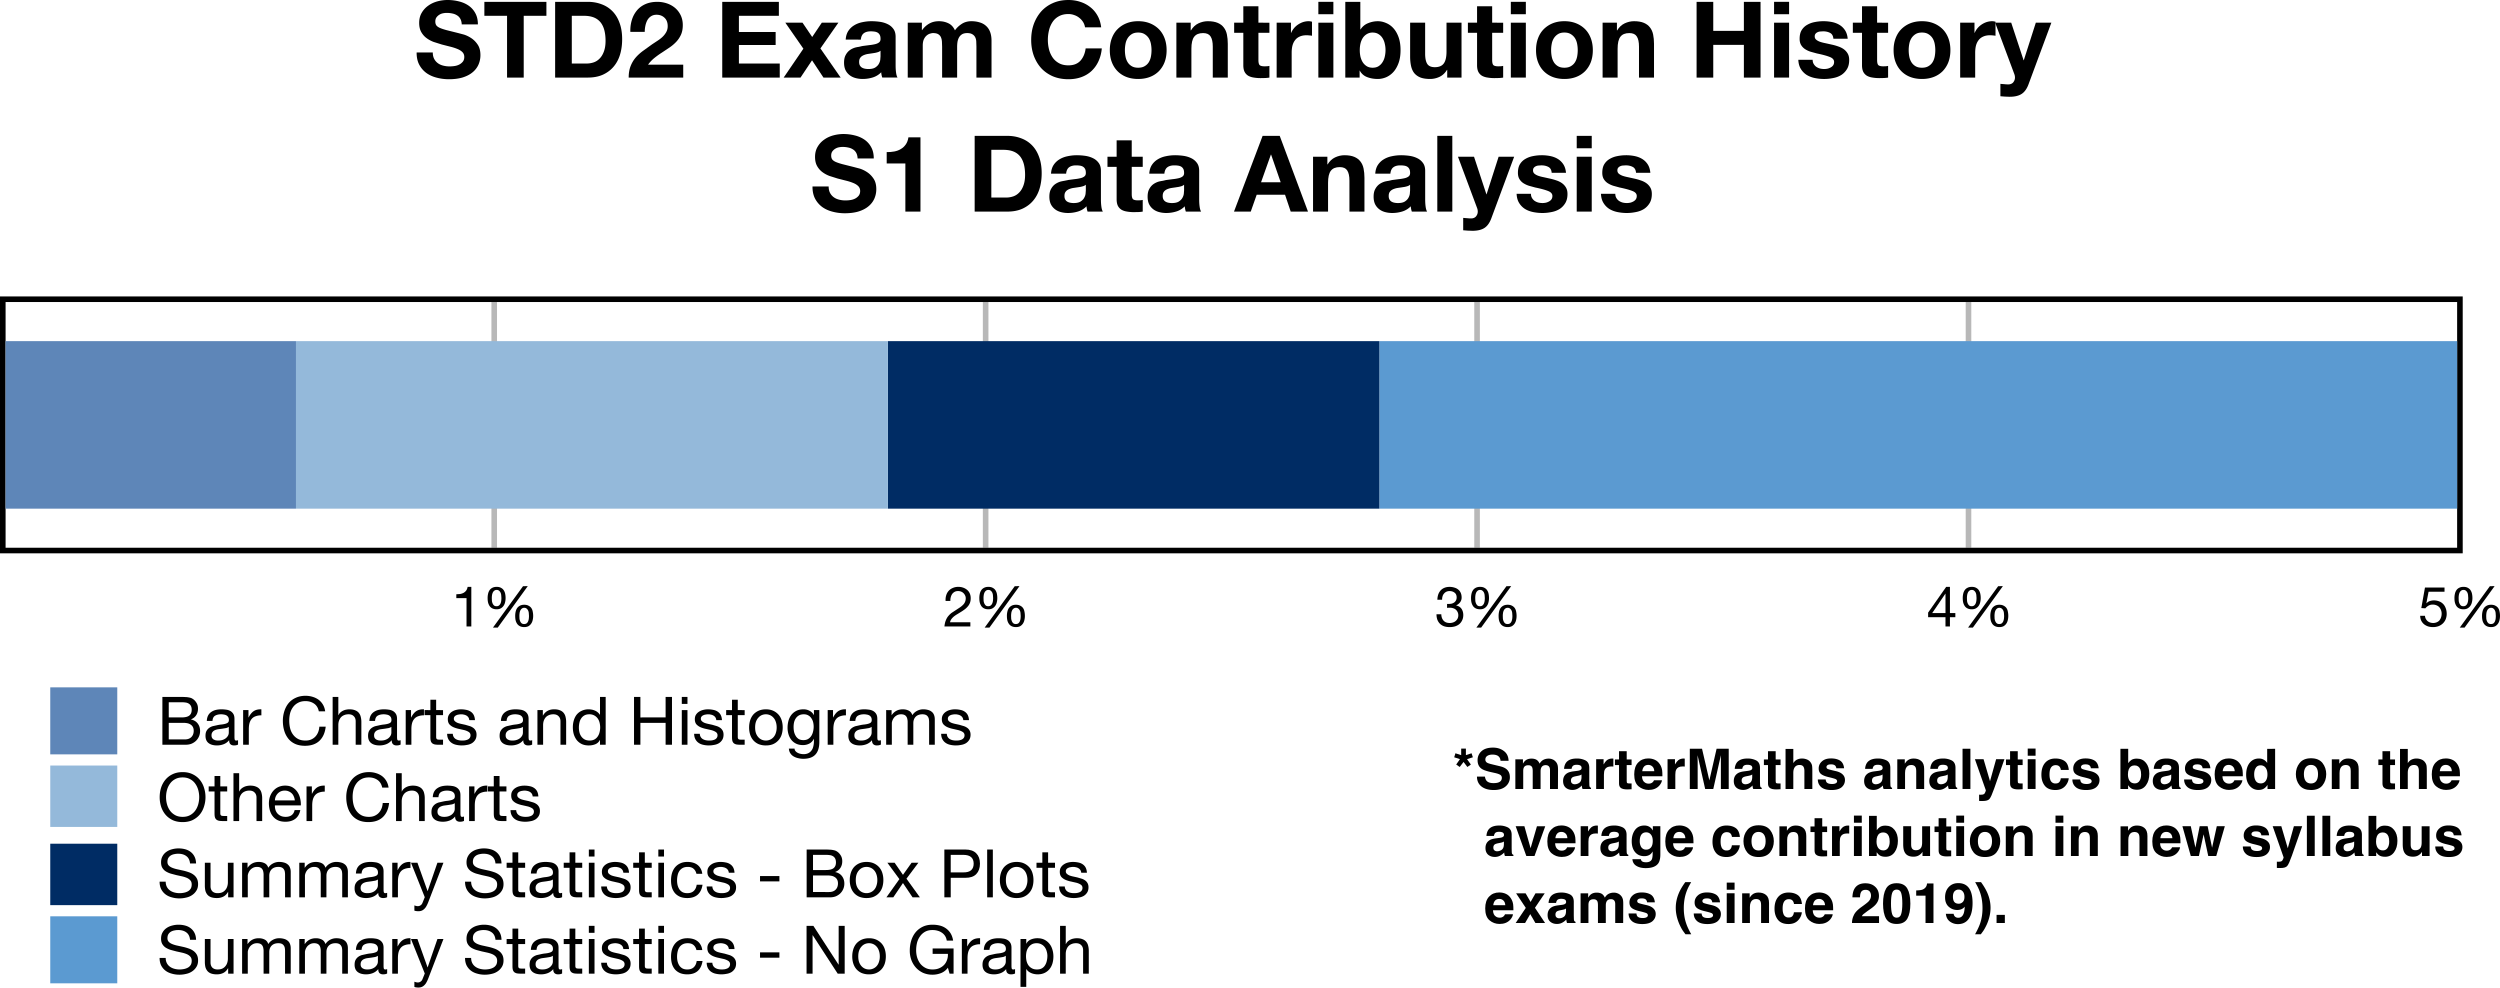 <svg xmlns="http://www.w3.org/2000/svg" xmlns:xlink="http://www.w3.org/1999/xlink" width="596.903" height="235.783" viewBox="0 0 447.677 176.837" xmlns:v="https://vecta.io/nano"><style><![CDATA[.B{clip-rule:nonzero}.C{fill-rule:nonzero}.D{fill-opacity:1}]]></style><defs><path d="M6.266-.031c-.18.102-.422.156-.734.156-.262 0-.469-.074-.625-.219s-.234-.383-.234-.719c-.281.336-.609.574-.984.719S2.91.125 2.484.125c-.281 0-.547-.031-.797-.094s-.469-.16-.656-.297S.695-.578.594-.797.438-1.281.438-1.594c0-.352.055-.641.172-.859A1.65 1.65 0 0 1 1.078-3c.195-.145.422-.254.672-.328l.781-.172c.281-.062.547-.102.797-.125.25-.031.469-.07.656-.125.195-.051.352-.125.469-.219.113-.102.172-.254.172-.453 0-.219-.043-.395-.125-.531a.93.93 0 0 0-.328-.312 1.43 1.43 0 0 0-.453-.141c-.156-.031-.32-.047-.484-.047-.43 0-.789.086-1.078.25-.281.168-.437.48-.469.938H.672c.02-.383.098-.707.234-.969a1.7 1.7 0 0 1 .578-.641c.238-.164.508-.285.813-.359.313-.07.645-.109 1-.109a5.82 5.82 0 0 1 .828.063c.281.031.531.109.75.234.227.125.41.305.547.531.133.219.203.512.203.875v3.188c0 .242.016.418.047.531s.125.172.281.172c.082 0 .188-.02.313-.062zM4.609-3.203a1.38 1.38 0 0 1-.5.219l-.656.109-.703.094a2.33 2.33 0 0 0-.625.172c-.18.074-.324.188-.437.344-.117.148-.172.344-.172.594 0 .168.031.313.094.438.07.117.16.211.266.281a1.8 1.8 0 0 0 .375.156c.145.031.301.047.469.047.332 0 .617-.047.859-.141s.43-.207.578-.344c.156-.145.27-.297.344-.453a1.2 1.2 0 0 0 .109-.469zm0 0" id="A"/><path d="M.828-8.562V0h1.016v-8.562zm0 0" id="B"/><path d="M5.078-3.703H1.516a1.93 1.93 0 0 1 .141-.672c.094-.207.211-.391.359-.547a1.71 1.71 0 0 1 .547-.391 1.8 1.8 0 0 1 .719-.141c.258 0 .492.047.703.141.219.094.406.219.563.375s.273.344.359.563c.094.211.148.434.172.672zm.984 1.734H5.047c-.086.406-.266.715-.547.922-.273.199-.625.297-1.062.297-.336 0-.625-.055-.875-.172a1.83 1.83 0 0 1-.609-.453c-.156-.187-.273-.398-.344-.641a2.36 2.36 0 0 1-.094-.781h4.641a4.37 4.37 0 0 0-.109-1.187 3.39 3.39 0 0 0-.453-1.141c-.219-.352-.512-.645-.875-.875s-.824-.344-1.375-.344c-.418 0-.809.078-1.172.234a2.66 2.66 0 0 0-.922.672c-.262.293-.465.637-.609 1.031-.137.387-.203.813-.203 1.281.008.48.078.918.203 1.313s.313.742.563 1.031a2.49 2.49 0 0 0 .906.672c.363.156.797.234 1.297.234.707 0 1.289-.172 1.75-.516.469-.352.77-.879.906-1.578zm0 0" id="C"/><path d="M2.078-4.891v-2.719h2.281a4.98 4.98 0 0 1 .703.047c.219.023.41.086.578.188.164.094.297.23.391.406.102.18.156.418.156.719 0 .461-.148.805-.437 1.031-.281.219-.746.328-1.391.328zM.938-8.562V0h4.141c.426 0 .801-.066 1.125-.203.32-.145.594-.332.813-.562s.383-.488.5-.781.172-.594.172-.906c0-.531-.141-.977-.422-1.344-.281-.375-.687-.617-1.219-.734v-.016c.406-.156.719-.398.938-.734s.328-.727.328-1.187c0-.426-.102-.785-.297-1.078-.187-.301-.422-.535-.703-.703-.125-.082-.281-.145-.469-.187a5.77 5.77 0 0 0-.578-.094l-.641-.031h-.578zM2.078-.953v-2.969h2.609a3.91 3.91 0 0 1 .688.063c.227.043.426.121.594.234.176.105.316.25.422.438.102.18.156.406.156.688 0 .48-.148.859-.437 1.141-.281.273-.672.406-1.172.406zm0 0" id="D"/><path d="M.734-6.203V0H1.75v-2.766c0-.395.035-.742.109-1.047.082-.312.211-.578.391-.797a1.55 1.55 0 0 1 .703-.484A2.88 2.88 0 0 1 4-5.266v-1.078c-.555-.02-1.012.09-1.375.328-.355.242-.656.617-.906 1.125h-.031v-1.312zm0 0" id="E"/><path d="M6.953-5.984h1.141c-.062-.457-.199-.859-.406-1.203a2.96 2.96 0 0 0-.781-.875c-.312-.227-.668-.398-1.062-.516-.398-.125-.82-.187-1.266-.187-.656 0-1.242.121-1.75.359-.512.23-.937.547-1.281.953-.336.406-.59.887-.766 1.438a5.53 5.53 0 0 0-.266 1.75c0 .625.082 1.215.25 1.766A4.2 4.2 0 0 0 1.5-1.078c.32.398.734.711 1.234.938.5.219 1.078.328 1.734.328 1.102 0 1.969-.297 2.594-.891.633-.602 1.008-1.445 1.125-2.531H7.047c-.023.355-.094.688-.219 1-.125.305-.293.563-.5.781s-.461.391-.75.516-.625.188-1 .188c-.523 0-.965-.094-1.328-.281a2.66 2.66 0 0 1-.906-.781c-.242-.32-.418-.703-.531-1.141-.105-.437-.156-.898-.156-1.391 0-.445.051-.879.156-1.297a3.28 3.28 0 0 1 .531-1.109c.238-.32.539-.578.906-.766.363-.195.801-.297 1.313-.297.594 0 1.109.152 1.547.453s.719.762.844 1.375zm0 0" id="F"/><path d="M.766-8.562V0h1.016v-3.5c0-.281.035-.535.109-.766.082-.238.195-.445.344-.625.156-.176.348-.312.578-.406.227-.102.5-.156.813-.156.395 0 .703.117.922.344.227.219.344.523.344.906V0h1.016v-4.078c0-.332-.039-.633-.109-.906a1.69 1.69 0 0 0-.344-.719c-.168-.207-.391-.363-.672-.469-.273-.113-.609-.172-1.016-.172-.187 0-.383.023-.578.063-.187.031-.375.094-.562.188a1.96 1.96 0 0 0-.484.328c-.137.125-.246.281-.328.469h-.031v-3.266zm0 0" id="G"/><path d="M2.188-6.203v-1.859H1.156v1.859H.109v.906h1.047v3.938c0 .293.023.527.078.703A.86.86 0 0 0 1.5-.25a1.17 1.17 0 0 0 .469.203A4.14 4.14 0 0 0 2.641 0h.781v-.906h-.469a3.63 3.63 0 0 1-.391-.016C2.457-.93 2.379-.957 2.328-1s-.09-.094-.109-.156c-.023-.07-.031-.172-.031-.297v-3.844h1.234v-.906zm0 0" id="H"/><path d="M1.391-1.953H.375c.008.387.086.715.234.984.145.262.336.477.578.641s.516.281.828.344A4.47 4.47 0 0 0 3 .125a4.77 4.77 0 0 0 .938-.094 2.41 2.41 0 0 0 .859-.297 1.89 1.89 0 0 0 .609-.609c.156-.25.234-.562.234-.937 0-.289-.059-.535-.172-.734-.117-.207-.266-.375-.453-.5a2.22 2.22 0 0 0-.656-.312l-.75-.219-.719-.156c-.242-.051-.461-.113-.656-.187-.187-.082-.344-.18-.469-.297a.56.56 0 0 1-.187-.437c0-.156.039-.285.125-.391s.188-.18.313-.234a1.4 1.4 0 0 1 .422-.125c.156-.031.313-.047.469-.047a2.01 2.01 0 0 1 .484.063 1.38 1.38 0 0 1 .453.172c.145.086.258.195.344.328.082.125.133.289.156.484h1.016c-.023-.375-.102-.687-.234-.937s-.32-.445-.547-.594c-.23-.156-.496-.258-.797-.312a4.66 4.66 0 0 0-.969-.094 3.4 3.4 0 0 0-.828.109 2.21 2.21 0 0 0-.734.313 1.74 1.74 0 0 0-.547.547C.566-5.156.5-4.891.5-4.578c0 .398.098.711.297.938.207.219.457.391.75.516a5.18 5.18 0 0 0 .984.297l.969.219c.301.086.551.195.75.328a.67.67 0 0 1 .313.594c0 .199-.055.359-.156.484-.094.125-.215.219-.359.281a2.26 2.26 0 0 1-.484.141c-.18.023-.344.031-.5.031a2.83 2.83 0 0 1-.609-.062c-.199-.039-.375-.109-.531-.203s-.281-.219-.375-.375-.148-.344-.156-.562zm0 0" id="I"/><path d="M.766-6.203V0h1.016v-3.5c0-.281.035-.535.109-.766.082-.238.195-.445.344-.625.156-.176.348-.312.578-.406.227-.102.5-.156.813-.156.395 0 .703.117.922.344.227.219.344.523.344.906V0h1.016v-4.078c0-.332-.039-.633-.109-.906a1.69 1.69 0 0 0-.344-.719c-.168-.207-.391-.363-.672-.469-.273-.113-.609-.172-1.016-.172-.918 0-1.59.375-2.016 1.125h-.016v-.984zm0 0" id="J"/><path d="M1.516-3.047c0-.301.031-.598.094-.891s.164-.547.313-.766A1.62 1.62 0 0 1 2.5-5.25c.238-.133.531-.203.875-.203a1.83 1.83 0 0 1 .891.203c.25.137.453.313.609.531.156.211.27.461.344.75.07.281.109.574.109.875 0 .293-.039.578-.109.859-.062.273-.172.523-.328.75a1.68 1.68 0 0 1-.578.531c-.242.137-.531.203-.875.203-.336 0-.625-.062-.875-.187a1.81 1.81 0 0 1-.594-.516 2.19 2.19 0 0 1-.344-.734c-.074-.281-.109-.566-.109-.859zM6.313 0v-8.562H5.297v3.188h-.031c-.117-.187-.258-.344-.422-.469a1.99 1.99 0 0 0-.516-.297c-.18-.07-.359-.125-.547-.156s-.359-.047-.516-.047a2.84 2.84 0 0 0-1.25.266 2.55 2.55 0 0 0-.891.688c-.23.293-.402.637-.516 1.031-.117.387-.172.797-.172 1.234 0 .449.055.871.172 1.266.125.387.301.73.531 1.031.238.293.535.527.891.703.352.164.77.25 1.25.25.438 0 .832-.074 1.188-.219.363-.156.629-.406.797-.75h.031V0zm0 0" id="K"/><path d="M.938-8.562V0h1.141v-3.922h4.516V0h1.141v-8.562H6.594v3.672H2.078v-3.672zm0 0" id="L"/><path d="M1.844-7.312v-1.25H.828v1.25zM.828-6.203V0h1.016v-6.203zm0 0" id="M"/><path d="M1.516-3.094c0-.375.047-.707.141-1 .102-.289.242-.535.422-.734a1.75 1.75 0 0 1 .609-.469c.238-.102.488-.156.75-.156a1.84 1.84 0 0 1 .75.156 1.77 1.77 0 0 1 .625.469c.176.199.313.445.406.734.102.293.156.625.156 1a3.02 3.02 0 0 1-.156 1 1.99 1.99 0 0 1-.406.734 1.77 1.77 0 0 1-.625.453 1.78 1.78 0 0 1-.75.156 1.83 1.83 0 0 1-.75-.156c-.23-.102-.434-.254-.609-.453s-.32-.441-.422-.734c-.094-.289-.141-.625-.141-1zm-1.078 0c0 .461.063.887.188 1.281.125.387.313.727.563 1.016a2.69 2.69 0 0 0 .953.688 3.41 3.41 0 0 0 1.297.234c.5 0 .93-.078 1.297-.234.375-.164.691-.395.953-.687a2.81 2.81 0 0 0 .578-1.016c.125-.395.188-.82.188-1.281a4.25 4.25 0 0 0-.187-1.281c-.125-.395-.32-.738-.578-1.031a2.83 2.83 0 0 0-.953-.687c-.367-.164-.797-.25-1.297-.25-.48 0-.914.086-1.297.25a2.79 2.79 0 0 0-.953.688c-.25.293-.437.637-.562 1.031a4.25 4.25 0 0 0-.187 1.281zm0 0" id="N"/><path d="M6.125-.531v-5.672h-.969v.891h-.016c-.18-.344-.434-.598-.766-.766-.324-.176-.684-.266-1.078-.266-.531 0-.984.105-1.359.313a2.58 2.58 0 0 0-.891.781c-.219.313-.375.664-.469 1.047a4.77 4.77 0 0 0-.141 1.125 4.14 4.14 0 0 0 .172 1.219c.113.375.285.711.516 1a2.44 2.44 0 0 0 .859.672c.352.168.758.25 1.219.25.395 0 .77-.086 1.125-.266.363-.187.633-.473.813-.859h.016v.422a3.86 3.86 0 0 1-.109.938c-.062.289-.172.535-.328.734a1.52 1.52 0 0 1-.578.484c-.23.113-.512.172-.844.172-.168 0-.344-.023-.531-.062-.18-.031-.344-.09-.5-.172a1.22 1.22 0 0 1-.406-.312c-.105-.125-.164-.277-.172-.453H.672c.02.332.109.613.266.844.156.238.352.426.594.563.25.145.523.25.828.313a3.86 3.86 0 0 0 .875.109c1 0 1.727-.258 2.188-.766.469-.5.703-1.262.703-2.281zM3.266-.828c-.336 0-.617-.066-.844-.203-.219-.145-.398-.332-.531-.562a2.53 2.53 0 0 1-.297-.75c-.055-.281-.078-.562-.078-.844 0-.301.031-.586.094-.859a2.2 2.2 0 0 1 .328-.719c.145-.207.332-.375.563-.5.238-.125.52-.187.844-.187s.594.07.813.203c.227.125.41.297.547.516.145.211.25.445.313.703a3.42 3.42 0 0 1 .094.797c0 .293-.039.586-.109.875-.062.281-.168.539-.312.766a1.77 1.77 0 0 1-.578.563c-.23.137-.512.203-.844.203zm0 0" id="O"/><path d="M.766-6.203V0h1.016v-3.859c0-.125.031-.273.094-.453a1.97 1.97 0 0 1 .281-.516c.133-.176.305-.32.516-.437.219-.125.473-.187.766-.187.238 0 .43.039.578.109.145.063.258.156.344.281a1.05 1.05 0 0 1 .188.438 2.48 2.48 0 0 1 .063.563V0h1.016v-3.859c0-.477.141-.863.422-1.156.289-.289.691-.437 1.203-.437.25 0 .453.039.609.109s.273.172.359.297a1.05 1.05 0 0 1 .188.438c.031.168.047.352.047.547V0h1.016v-4.547c0-.32-.055-.598-.156-.828-.094-.227-.234-.41-.422-.547-.18-.145-.391-.25-.641-.312a3.11 3.11 0 0 0-.844-.109 2.31 2.31 0 0 0-1.125.281 2.11 2.11 0 0 0-.828.766c-.125-.383-.344-.656-.656-.812s-.664-.234-1.047-.234c-.867 0-1.531.352-2 1.047h-.016v-.906zm0 0" id="P"/><path d="M1.594-4.281c0-.437.055-.863.172-1.281a3.47 3.47 0 0 1 .531-1.125 2.57 2.57 0 0 1 .922-.812c.375-.207.82-.312 1.344-.312s.969.105 1.344.313a2.6 2.6 0 0 1 .922.813c.238.336.414.711.531 1.125a4.87 4.87 0 0 1 .172 1.281A4.96 4.96 0 0 1 7.359-3c-.117.418-.293.793-.531 1.125a2.76 2.76 0 0 1-.922.813c-.375.211-.824.313-1.344.313s-.969-.102-1.344-.312-.684-.477-.922-.812S1.879-2.582 1.766-3c-.117-.426-.172-.852-.172-1.281zm-1.141 0a5.64 5.64 0 0 0 .25 1.688c.176.543.438 1.023.781 1.438.344.406.77.734 1.281.984.52.238 1.117.359 1.797.359s1.27-.121 1.781-.359c.508-.25.938-.578 1.281-.984.344-.414.598-.895.766-1.437a5.41 5.41 0 0 0 .266-1.687c0-.582-.09-1.145-.266-1.687a4.21 4.21 0 0 0-.766-1.437c-.344-.414-.773-.742-1.281-.984-.512-.25-1.105-.375-1.781-.375s-1.277.125-1.797.375a3.69 3.69 0 0 0-1.281.984 4.38 4.38 0 0 0-.781 1.438c-.168.543-.25 1.105-.25 1.688zm0 0" id="Q"/><path d="M5.891-6.062h1.078c-.012-.469-.102-.867-.266-1.203a2.36 2.36 0 0 0-.672-.844c-.281-.227-.617-.395-1-.5-.375-.102-.781-.156-1.219-.156a4.34 4.34 0 0 0-1.141.156c-.375.094-.711.246-1 .453a2.22 2.22 0 0 0-.703.781c-.18.313-.266.684-.266 1.109 0 .398.078.727.234.984s.363.477.625.641c.258.156.551.289.875.391l1 .266 1 .219a4.98 4.98 0 0 1 .891.281c.258.117.469.266.625.453.156.18.234.418.234.719 0 .313-.062.57-.187.766a1.34 1.34 0 0 1-.5.469c-.211.117-.445.199-.703.25s-.523.078-.781.078c-.312 0-.625-.039-.937-.125-.305-.082-.57-.207-.797-.375s-.414-.379-.547-.641-.203-.566-.203-.922H.438c0 .512.094.961.281 1.344.195.375.457.688.781.938.32.242.695.418 1.125.531.426.125.879.188 1.359.188A5.16 5.16 0 0 0 5.172.047c.395-.082.75-.227 1.063-.437.32-.207.582-.473.781-.797.207-.32.313-.711.313-1.172 0-.414-.078-.766-.234-1.047s-.367-.508-.625-.687c-.262-.187-.559-.332-.891-.437-.324-.113-.656-.207-1-.281l-1-.219c-.324-.07-.617-.16-.875-.266s-.469-.238-.625-.406-.234-.379-.234-.641c0-.281.051-.516.156-.703.113-.187.258-.336.438-.453a1.85 1.85 0 0 1 .625-.234c.227-.051.461-.078.703-.078.594 0 1.078.141 1.453.422.383.273.609.715.672 1.328zm0 0" id="R"/><path d="M5.906 0v-6.203H4.891v3.5a2.39 2.39 0 0 1-.125.781c-.074.23-.187.434-.344.609-.148.18-.336.32-.562.422-.23.094-.5.141-.812.141-.398 0-.711-.109-.937-.328-.219-.227-.328-.535-.328-.922v-4.203H.766v4.078c0 .336.031.641.094.922a1.86 1.86 0 0 0 .359.719c.164.199.383.352.656.453.281.102.625.156 1.031.156.457 0 .852-.09 1.188-.266s.609-.457.828-.844h.016V0zm0 0" id="S"/><path d="M3.203.828c-.117.301-.234.555-.359.766a1.87 1.87 0 0 1-.391.5c-.137.133-.293.234-.469.297-.168.063-.359.094-.578.094a2.43 2.43 0 0 1-.375-.031 1.26 1.26 0 0 1-.328-.078v-.937c.082.039.18.07.297.094a1.13 1.13 0 0 0 .297.047c.207 0 .379-.055.516-.156.145-.094.254-.23.328-.406l.422-1.047L.094-6.203H1.25l1.813 5.078h.016l1.75-5.078h1.078zm0 0" id="T"/><path d="M4.984-4.219h1.047c-.043-.363-.141-.676-.297-.937a2.09 2.09 0 0 0-.578-.672c-.23-.176-.5-.305-.812-.391-.305-.082-.633-.125-.984-.125-.492 0-.918.09-1.281.266a2.57 2.57 0 0 0-.922.703c-.242.293-.422.641-.547 1.047-.117.406-.172.84-.172 1.297 0 .469.055.902.172 1.297a2.85 2.85 0 0 0 .547 1c.25.273.555.484.922.641.363.145.785.219 1.266.219.789 0 1.414-.203 1.875-.609.457-.414.742-1.008.859-1.781H5.031c-.062.48-.242.855-.531 1.125-.281.262-.672.391-1.172.391-.324 0-.605-.062-.844-.187a1.7 1.7 0 0 1-.562-.516c-.137-.219-.242-.461-.312-.734-.062-.27-.094-.551-.094-.844 0-.301.031-.598.094-.891.063-.301.164-.562.313-.781.145-.227.344-.41.594-.547s.555-.203.922-.203c.438 0 .781.109 1.031.328.258.219.43.523.516.906zm0 0" id="U"/><path d="M.594-3.812v.953h3.469v-.953zm0 0" id="V"/><path d="M2.438-3.266L.109 0h1.234l1.734-2.562L4.797 0h1.313L3.703-3.344l2.141-2.859H4.625L3.078-4.031l-1.5-2.172H.281zm0 0" id="W"/><path d="M2.078-4.469v-3.141h2.234c.645 0 1.117.137 1.422.406s.453.664.453 1.172-.152.902-.453 1.172-.777.402-1.422.391zM.938-8.562V0h1.141v-3.5h2.609c.863.012 1.516-.207 1.953-.656.445-.457.672-1.082.672-1.875 0-.801-.227-1.422-.672-1.859-.437-.445-1.09-.672-1.953-.672zm0 0" id="X"/><path d="M.922-8.562V0H2v-6.875h.031L6.5 0h1.25v-8.562H6.672v6.938h-.031l-4.5-6.937zm0 0" id="Y"/><path d="M7.344-1.062L7.641 0h.719v-4.516h-3.75v.969h2.734c.02.387-.031.75-.156 1.094-.117.344-.293.641-.531.891a2.61 2.61 0 0 1-.875.594c-.344.148-.742.219-1.187.219-.48 0-.902-.094-1.266-.281s-.672-.437-.922-.75c-.242-.32-.43-.687-.562-1.094a4.47 4.47 0 0 1-.187-1.297 5.72 5.72 0 0 1 .156-1.344 3.41 3.41 0 0 1 .531-1.156A2.75 2.75 0 0 1 3.25-7.5c.375-.207.82-.312 1.344-.312.32 0 .625.043.906.125.281.074.531.188.75.344a1.99 1.99 0 0 1 .578.578c.156.23.258.512.313.844h1.141c-.086-.508-.234-.941-.453-1.297a3.06 3.06 0 0 0-.812-.875 3.18 3.18 0 0 0-1.109-.516c-.406-.102-.844-.156-1.312-.156-.68 0-1.273.125-1.781.375s-.937.59-1.281 1.016c-.336.418-.59.914-.766 1.484-.168.563-.25 1.156-.25 1.781A4.88 4.88 0 0 0 .781-2.5c.188.523.457.984.813 1.391.352.398.781.715 1.281.953a4.18 4.18 0 0 0 1.719.344c.508 0 1.008-.094 1.5-.281.5-.195.914-.52 1.25-.969zm0 0" id="Z"/><path d="M.797-6.203v8.563h1.031V-.828h.016c.113.188.254.344.422.469.164.117.336.211.516.281a2.75 2.75 0 0 0 .563.156c.188.031.359.047.516.047.469 0 .879-.086 1.234-.25a2.53 2.53 0 0 0 .891-.687c.238-.289.414-.629.531-1.016.113-.395.172-.812.172-1.25 0-.445-.062-.863-.187-1.25-.117-.395-.293-.738-.531-1.031a2.71 2.71 0 0 0-.891-.719c-.355-.176-.773-.266-1.25-.266a2.97 2.97 0 0 0-1.187.234c-.367.156-.633.406-.797.75h-.016v-.844zm4.813 3.047c0 .305-.039.602-.109.891-.062.281-.168.539-.312.766-.137.23-.324.414-.562.547s-.531.203-.875.203c-.355 0-.656-.066-.906-.203a1.79 1.79 0 0 1-.609-.516c-.156-.219-.273-.469-.344-.75-.074-.289-.109-.586-.109-.891 0-.289.031-.57.094-.844.07-.281.188-.531.344-.75a1.77 1.77 0 0 1 .594-.547c.238-.133.531-.203.875-.203.32 0 .602.07.844.203a1.63 1.63 0 0 1 .609.516c.156.211.27.453.344.734a2.92 2.92 0 0 1 .125.844zm0 0" id="a"/><path d="M1.672-5.078a3.47 3.47 0 0 1 .031-.484 1.73 1.73 0 0 1 .125-.469.91.91 0 0 1 .266-.359c.113-.102.266-.156.453-.156s.332.055.438.156a.95.95 0 0 1 .266.359c.063.148.098.305.109.469l.031.469c0 .156-.012.324-.031.5a1.8 1.8 0 0 1-.125.469.92.92 0 0 1-.266.359c-.117.094-.266.141-.453.141s-.34-.047-.453-.141c-.105-.102-.187-.223-.25-.359a1.66 1.66 0 0 1-.125-.469l-.016-.484zm-.75.016c0 .273.023.527.078.766.063.242.156.453.281.641a1.26 1.26 0 0 0 .5.422c.207.105.461.156.766.156.289 0 .535-.055.734-.172a1.49 1.49 0 0 0 .484-.437 1.76 1.76 0 0 0 .281-.641c.063-.25.094-.504.094-.766 0-.27-.027-.523-.078-.766a1.76 1.76 0 0 0-.266-.641c-.117-.176-.277-.316-.484-.422-.199-.113-.453-.172-.766-.172s-.574.059-.781.172c-.211.105-.375.25-.5.438s-.215.406-.266.656c-.055.242-.078.496-.078.766zm5.688 3.188a3.47 3.47 0 0 1 .031-.484 1.53 1.53 0 0 1 .125-.469.91.91 0 0 1 .266-.359c.113-.102.266-.156.453-.156s.332.055.438.156a.95.95 0 0 1 .266.359c.063.137.098.293.109.469l.031.469c0 .156-.012.324-.031.5a1.8 1.8 0 0 1-.125.469.92.92 0 0 1-.266.359c-.117.086-.266.125-.453.125S7.113-.484 7-.578a.97.97 0 0 1-.25-.359 1.66 1.66 0 0 1-.125-.469l-.016-.469zm-.75.016c0 .273.023.527.078.766a1.87 1.87 0 0 0 .281.625 1.26 1.26 0 0 0 .5.422c.207.102.461.156.766.156.289 0 .535-.055.734-.156a1.49 1.49 0 0 0 .484-.437 1.76 1.76 0 0 0 .281-.641c.063-.25.094-.504.094-.766 0-.27-.027-.523-.078-.766-.043-.25-.125-.461-.25-.641s-.293-.316-.5-.422c-.199-.113-.453-.172-.766-.172s-.574.059-.781.172c-.199.105-.367.25-.5.438-.125.188-.215.406-.266.656-.055.242-.078.496-.078.766zm1.406-5.359L1.875.203h.859l5.375-7.422zm0 0" id="b"/><path d="M3.563 0v-7.094h-.656c-.043.273-.133.496-.266.672-.125.168-.281.305-.469.406-.18.094-.383.164-.609.203-.219.031-.449.047-.687.047v.688h1.828V0zm0 0" id="c"/><path d="M.438-4.578h.859a2.08 2.08 0 0 1 .063-.641 1.9 1.9 0 0 1 .234-.562c.113-.164.258-.301.438-.406s.391-.156.641-.156c.188 0 .363.031.531.094a1.23 1.23 0 0 1 .422.266 1.33 1.33 0 0 1 .297.406c.082.156.125.328.125.516 0 .25-.043.469-.125.656a1.51 1.51 0 0 1-.344.516 3.57 3.57 0 0 1-.562.469l-.781.516-.719.469c-.219.168-.422.367-.609.594-.18.219-.324.48-.437.781C.352-.77.273-.414.234 0h4.641v-.75H1.234c.039-.219.125-.41.25-.578.133-.176.289-.336.469-.484a5.33 5.33 0 0 1 .609-.406l.656-.406c.219-.133.43-.281.641-.437a3.28 3.28 0 0 0 .547-.516c.164-.187.297-.398.391-.641s.141-.516.141-.828c0-.332-.059-.625-.172-.875a1.73 1.73 0 0 0-.484-.641 2.27 2.27 0 0 0-.703-.391c-.262-.094-.547-.141-.859-.141a2.38 2.38 0 0 0-1 .203c-.293.125-.539.297-.734.516s-.344.484-.437.797c-.094.305-.133.637-.109 1zm0 0" id="d"/><path d="M4.703-6.219v-.75h-3.5L.547-3.297l.719.047c.164-.195.359-.359.578-.484s.469-.187.75-.187c.238 0 .457.043.656.125.195.074.363.184.5.328a1.64 1.64 0 0 1 .313.516 1.67 1.67 0 0 1 .125.641c0 .281-.043.527-.125.734a1.52 1.52 0 0 1-.312.531c-.137.137-.297.242-.484.313s-.383.109-.578.109a1.71 1.71 0 0 1-.578-.094 1.38 1.38 0 0 1-.469-.266 1.74 1.74 0 0 1-.312-.422c-.074-.156-.117-.32-.125-.5H.344c.008.313.07.602.188.859.125.25.289.465.5.641a2.32 2.32 0 0 0 .719.391 2.93 2.93 0 0 0 .859.125 2.83 2.83 0 0 0 1.078-.187c.313-.133.57-.312.781-.531a2.21 2.21 0 0 0 .469-.75c.102-.289.156-.582.156-.875 0-.406-.062-.758-.187-1.062-.117-.312-.277-.566-.484-.766-.211-.207-.453-.359-.734-.453-.281-.102-.578-.156-.891-.156a2.34 2.34 0 0 0-.734.125 1.28 1.28 0 0 0-.578.391l-.031-.031.391-2.031zm0 0" id="e"/><path d="M3.391-2.406H1.016l2.359-3.469h.016zm.797 0v-4.687h-.672L.281-2.484v.828h3.109V0h.797v-1.656h.969v-.75zm0 0" id="f"/><path d="M2.188-4.047v.719a3.99 3.99 0 0 1 .5-.031c.219 0 .414.031.594.094.188.055.344.137.469.25.133.117.242.262.328.438.082.168.125.359.125.578 0 .211-.043.402-.125.578-.086.168-.199.313-.344.438a1.42 1.42 0 0 1-.484.266 1.87 1.87 0 0 1-.594.094c-.48 0-.852-.145-1.109-.437-.25-.289-.383-.664-.391-1.125H.297a2.86 2.86 0 0 0 .156.984c.113.281.27.523.469.719.207.199.457.352.75.453.301.094.629.141.984.141.332 0 .645-.043.938-.125.301-.094.563-.227.781-.406a1.97 1.97 0 0 0 .516-.687c.133-.27.203-.582.203-.937 0-.426-.105-.797-.312-1.109s-.531-.516-.969-.609v-.016a1.79 1.79 0 0 0 .703-.547 1.39 1.39 0 0 0 .281-.859c0-.332-.059-.617-.172-.859a1.45 1.45 0 0 0-.453-.578c-.187-.156-.418-.27-.687-.344-.262-.082-.543-.125-.844-.125-.355 0-.668.059-.937.172s-.496.273-.672.469-.32.438-.422.719a3.18 3.18 0 0 0-.156.938h.844c0-.207.023-.406.078-.594a1.22 1.22 0 0 1 .25-.484 1.25 1.25 0 0 1 .422-.344 1.32 1.32 0 0 1 .594-.125c.363 0 .664.102.906.297.238.188.359.469.359.844 0 .188-.039.355-.109.5a1.12 1.12 0 0 1-.297.375c-.125.094-.273.168-.437.219a2.07 2.07 0 0 1-.516.063h-.172-.109-.078zm0 0" id="g"/><path d="M3.344-4.5H.453c-.012.836.141 1.559.453 2.172.32.605.75 1.105 1.281 1.5.539.387 1.16.668 1.859.844.707.188 1.438.281 2.188.281.926 0 1.738-.105 2.438-.312.707-.219 1.297-.52 1.766-.906.477-.383.836-.844 1.078-1.375a4.19 4.19 0 0 0 .359-1.734c0-.758-.164-1.379-.484-1.859-.324-.488-.711-.879-1.156-1.172-.437-.289-.883-.504-1.328-.641l-1.062-.281L5.781-8.5c-.523-.145-.934-.285-1.234-.422-.293-.145-.492-.301-.594-.469s-.156-.379-.156-.641c0-.289.063-.531.188-.719a1.84 1.84 0 0 1 .484-.469 1.9 1.9 0 0 1 .656-.281c.238-.051.484-.078.734-.078a4.43 4.43 0 0 1 1 .109 2.36 2.36 0 0 1 .828.328c.25.148.445.355.594.625.145.262.227.594.25 1h2.891c0-.789-.152-1.457-.453-2a3.84 3.84 0 0 0-1.203-1.359c-.512-.352-1.094-.609-1.75-.766-.648-.164-1.324-.25-2.031-.25-.605 0-1.215.086-1.828.25-.605.168-1.148.422-1.625.766-.48.336-.871.762-1.172 1.281-.305.512-.453 1.117-.453 1.813 0 .617.113 1.141.344 1.578.238.438.547.805.922 1.094.383.293.816.531 1.297.719l1.484.469 1.469.375c.477.117.906.25 1.281.406.383.148.691.336.922.563.238.23.359.527.359.891 0 .344-.09.625-.266.844a2.01 2.01 0 0 1-.672.531 2.78 2.78 0 0 1-.844.25A6.14 6.14 0 0 1 6.344-2a4.54 4.54 0 0 1-1.141-.141c-.367-.094-.684-.238-.953-.437s-.492-.453-.656-.766-.25-.695-.25-1.156zm0 0" id="h"/><path d="M4.313-11.062V0h2.984v-11.062h4.063v-2.5H.25v2.5zm0 0" id="i"/><path d="M4.297-2.516v-8.547h2.125c.738 0 1.359.105 1.859.313a2.91 2.91 0 0 1 1.203.906c.301.398.52.871.656 1.422s.203 1.168.203 1.844c0 .75-.102 1.387-.297 1.906-.187.523-.445.945-.766 1.266-.312.324-.672.555-1.078.688s-.824.203-1.25.203zM1.313-13.562V0h5.844c1.039 0 1.941-.172 2.703-.516.77-.352 1.41-.832 1.922-1.437.52-.613.906-1.336 1.156-2.172s.375-1.742.375-2.734c0-1.125-.156-2.102-.469-2.937-.305-.844-.73-1.539-1.281-2.094-.555-.562-1.211-.977-1.969-1.25-.75-.281-1.562-.422-2.437-.422zm0 0" id="j"/><path d="M.703-8.187h2.578a5.19 5.19 0 0 1 .109-1.062c.07-.363.188-.695.344-1 .164-.301.383-.539.656-.719.281-.187.613-.281 1-.281.582 0 1.063.184 1.438.547.375.355.563.855.563 1.5a2.13 2.13 0 0 1-.281 1.094 3.58 3.58 0 0 1-.687.859c-.273.25-.574.48-.906.688l-.922.609-1.625 1.172c-.512.375-.961.789-1.344 1.234-.375.449-.672.961-.891 1.531S.406-.77.406 0h9.766v-2.312H3.875c.332-.457.711-.859 1.141-1.203s.867-.66 1.328-.953l1.359-.906c.445-.301.848-.641 1.203-1.016s.641-.801.859-1.281.328-1.055.328-1.734c0-.645-.125-1.227-.375-1.75a3.99 3.99 0 0 0-1-1.312 4.48 4.48 0 0 0-1.453-.812 5.38 5.38 0 0 0-1.734-.281c-.805 0-1.512.137-2.125.406s-1.125.652-1.531 1.141a4.83 4.83 0 0 0-.906 1.719C.77-9.648.68-8.945.703-8.187zm0 0" id="k"/><path d="M1.313-13.562V0h10.297v-2.516H4.297v-3.312h6.578v-2.328H4.297v-2.906h7.156v-2.5zm0 0" id="l"/><path d="M3.531-5.172L0 0h3.016l2.063-3.094L7.125 0h3.078L6.578-5.219l3.219-4.609H6.828L5.109-7.266 3.375-9.828H.297zm0 0" id="m"/><path d="M.906-6.797c.039-.633.203-1.16.484-1.578a3.25 3.25 0 0 1 1.063-1c.426-.258.91-.441 1.453-.547.539-.113 1.082-.172 1.625-.172a11.03 11.03 0 0 1 1.5.109c.508.074.973.215 1.391.422a2.64 2.64 0 0 1 1.016.844c.27.355.406.828.406 1.422v5.109c0 .449.023.875.078 1.281s.141.711.266.906H7.453a3.47 3.47 0 0 1-.125-.469c-.031-.156-.055-.316-.062-.484a3.54 3.54 0 0 1-1.531.938A6.17 6.17 0 0 1 3.953.25 4.87 4.87 0 0 1 2.641.078c-.406-.113-.762-.289-1.062-.531s-.543-.539-.719-.906c-.168-.375-.25-.812-.25-1.312 0-.562.098-1.02.297-1.375.195-.363.445-.656.75-.875a3.3 3.3 0 0 1 1.063-.484l1.219-.25 1.188-.156a7.6 7.6 0 0 0 1.047-.172c.301-.07.539-.18.719-.328s.258-.359.25-.641c0-.289-.047-.52-.141-.687a1.02 1.02 0 0 0-.375-.406c-.156-.094-.344-.156-.562-.187-.211-.031-.434-.047-.672-.047-.531 0-.949.117-1.25.344s-.48.609-.531 1.141zm6.234 1.984c-.117.105-.262.188-.437.25-.168.055-.352.102-.547.141l-.609.094-.641.094a3.17 3.17 0 0 0-.609.156 1.93 1.93 0 0 0-.5.25c-.148.105-.266.242-.359.406-.086.168-.125.375-.125.625 0 .242.039.445.125.609.094.168.211.297.359.391.156.094.332.164.531.203.207.043.414.063.625.063.531 0 .941-.086 1.234-.266.289-.187.504-.398.641-.641.145-.25.234-.5.266-.75l.047-.609zm0 0" id="n"/><path d="M1.109-9.828V0h2.688v-5.703c0-.477.066-.863.203-1.156.145-.301.316-.531.516-.687.195-.164.398-.273.609-.328.207-.062.375-.094.5-.094.426 0 .75.074.969.219.227.148.391.344.484.594.094.242.145.5.156.781l.031.859V0h2.688v-5.469c0-.301.02-.602.063-.906.051-.301.141-.566.266-.797.133-.238.316-.43.547-.578.238-.145.551-.219.938-.219.375 0 .672.07.891.203a1.26 1.26 0 0 1 .516.516c.113.211.18.461.203.75l.031.938V0h2.703v-6.578c0-.633-.09-1.176-.266-1.625s-.43-.805-.75-1.078c-.312-.281-.695-.484-1.141-.609-.437-.133-.918-.203-1.437-.203-.68 0-1.266.168-1.766.5s-.898.715-1.187 1.141c-.273-.602-.664-1.023-1.172-1.266-.512-.25-1.078-.375-1.703-.375-.648 0-1.219.141-1.719.422A3.89 3.89 0 0 0 3.688-8.5h-.047v-1.328zm0 0" id="o"/><path d="M10.359-9h2.891c-.094-.789-.312-1.488-.656-2.094-.344-.613-.781-1.125-1.312-1.531-.523-.414-1.117-.727-1.781-.937-.656-.219-1.359-.328-2.109-.328-1.043 0-1.98.188-2.812.563a6.03 6.03 0 0 0-2.094 1.516c-.562.648-1 1.402-1.312 2.266C.867-8.68.719-7.738.719-6.719c0 .98.148 1.902.453 2.766.313.855.75 1.602 1.313 2.234.57.625 1.27 1.121 2.094 1.484.832.352 1.77.531 2.813.531.832 0 1.598-.125 2.297-.375s1.305-.613 1.828-1.094c.52-.488.938-1.07 1.25-1.75a6.81 6.81 0 0 0 .594-2.297h-2.891c-.117.906-.43 1.641-.937 2.203-.512.555-1.227.828-2.141.828-.668 0-1.234-.129-1.703-.391s-.852-.602-1.141-1.031-.508-.91-.641-1.453-.203-1.094-.203-1.656a7.22 7.22 0 0 1 .203-1.734 4.55 4.55 0 0 1 .641-1.5c.289-.437.672-.781 1.141-1.031.469-.258 1.035-.391 1.703-.391.363 0 .711.063 1.047.188a2.8 2.8 0 0 1 .906.5 2.86 2.86 0 0 1 .672.75c.176.281.289.594.344.938zm0 0" id="p"/><path d="M3.422-4.906a5.88 5.88 0 0 1 .109-1.141 2.81 2.81 0 0 1 .391-1.016c.188-.289.43-.531.734-.719s.68-.281 1.141-.281.836.094 1.141.281a2.28 2.28 0 0 1 .75.719c.188.293.316.633.391 1.016a6.2 6.2 0 0 1 .109 1.141 6.24 6.24 0 0 1-.109 1.156c-.074.375-.203.715-.391 1.016-.187.293-.437.527-.75.703-.305.18-.684.266-1.141.266s-.84-.086-1.141-.266a2.11 2.11 0 0 1-.734-.703c-.187-.301-.32-.641-.391-1.016s-.109-.758-.109-1.156zm-2.703 0c0 .793.117 1.508.359 2.141.238.625.582 1.168 1.031 1.625A4.49 4.49 0 0 0 3.703-.109c.625.238 1.32.359 2.094.359S7.266.129 7.891-.109A4.52 4.52 0 0 0 9.5-1.141a4.77 4.77 0 0 0 1.031-1.625c.238-.633.359-1.348.359-2.141 0-.781-.121-1.488-.359-2.125-.242-.645-.586-1.191-1.031-1.641a4.78 4.78 0 0 0-1.609-1.047c-.625-.25-1.324-.375-2.094-.375s-1.469.125-2.094.375c-.617.25-1.148.602-1.594 1.047s-.793.996-1.031 1.641C.836-6.395.719-5.687.719-4.906zm0 0" id="q"/><path d="M1.031-9.828V0h2.688v-5.156c0-1 .164-1.719.5-2.156s.863-.656 1.594-.656c.645 0 1.094.203 1.344.609.258.398.391 1 .391 1.813V0h2.688v-6.047c0-.602-.055-1.156-.156-1.656s-.293-.922-.562-1.266c-.262-.352-.625-.629-1.094-.828-.461-.195-1.047-.297-1.766-.297-.574 0-1.137.133-1.687.391-.543.262-.984.68-1.328 1.25h-.047v-1.375zm0 0" id="r"/><path d="M4.453-9.828v-2.937H1.75v2.938H.109v1.813H1.75v5.797c0 .492.078.891.234 1.203.164.305.391.539.672.703.289.156.625.262 1 .313a7.21 7.21 0 0 0 1.188.094l.813-.016c.281-.012.535-.039.766-.078v-2.094a2.16 2.16 0 0 1-.406.063l-.422.016c-.461 0-.766-.07-.922-.219-.148-.156-.219-.461-.219-.922v-4.859h1.969v-1.812zm0 0" id="s"/><path d="M1.031-9.828V0h2.688v-4.422c0-.445.039-.859.125-1.234.094-.383.242-.719.453-1 .207-.289.484-.516.828-.672.344-.164.766-.25 1.266-.25.156 0 .32.012.5.031.176.012.332.031.469.063V-10a2.19 2.19 0 0 0-.594-.094c-.344 0-.68.055-1 .156a3.77 3.77 0 0 0-.891.438 3.43 3.43 0 0 0-.734.656c-.219.262-.391.543-.516.844h-.031v-1.828zm0 0" id="t"/><path d="M3.797-11.344v-2.219H1.109v2.219zM1.109-9.828V0h2.688v-9.828zm0 0" id="u"/><path d="M8.234-4.906a4.99 4.99 0 0 1-.141 1.188 2.95 2.95 0 0 1-.422 1c-.187.293-.43.527-.719.703-.281.168-.625.25-1.031.25-.387 0-.727-.082-1.016-.25-.293-.176-.539-.41-.734-.703-.187-.289-.328-.625-.422-1a5.42 5.42 0 0 1-.125-1.187c0-.414.039-.812.125-1.187a3.35 3.35 0 0 1 .422-1.016c.195-.289.441-.52.734-.687a1.92 1.92 0 0 1 1.016-.266c.406 0 .75.09 1.031.266a2.12 2.12 0 0 1 .719.688 3 3 0 0 1 .422 1.016c.094.375.141.773.141 1.188zm-7.203-8.656V0h2.563v-1.25h.031A2.44 2.44 0 0 0 4.922-.094c.57.227 1.219.344 1.938.344.488 0 .973-.102 1.453-.297a3.8 3.8 0 0 0 1.313-.937c.383-.414.695-.953.938-1.609s.359-1.43.359-2.328-.121-1.672-.359-2.328-.555-1.191-.937-1.609-.824-.723-1.312-.922c-.48-.207-.965-.312-1.453-.312-.605 0-1.195.121-1.766.359a2.78 2.78 0 0 0-1.328 1.109h-.047v-4.937zm0 0" id="v"/><path d="M10.234 0v-9.828H7.547v5.156c0 1-.168 1.719-.5 2.156-.324.438-.855.656-1.594.656-.648 0-1.102-.195-1.359-.594-.25-.406-.375-1.016-.375-1.828v-5.547H1.031v6.047c0 .605.051 1.156.156 1.656s.285.93.547 1.281c.27.344.633.617 1.094.813.469.188 1.063.281 1.781.281a3.96 3.96 0 0 0 1.672-.375c.551-.258 1-.676 1.344-1.25h.047V0zm0 0" id="w"/><path d="M1.313-13.562V0h2.984v-5.859h5.484V0h2.984v-13.562H9.781v5.203H4.297v-5.203zm0 0" id="x"/><path d="M3.109-3.187H.547c.031.656.18 1.203.453 1.641A3.31 3.31 0 0 0 2.031-.484c.426.262.91.449 1.453.563.551.113 1.113.172 1.688.172.551 0 1.098-.059 1.641-.172.539-.102 1.02-.285 1.438-.547.414-.27.754-.625 1.016-1.062s.391-.977.391-1.625c0-.457-.09-.836-.266-1.141-.18-.312-.414-.57-.703-.781s-.625-.375-1-.5a9.56 9.56 0 0 0-1.156-.328l-1.125-.25c-.367-.07-.687-.156-.969-.25-.281-.102-.512-.227-.687-.375-.18-.156-.266-.352-.266-.594 0-.195.047-.352.141-.469A.95.95 0 0 1 4-8.125c.145-.07.305-.113.484-.125l.5-.031c.477 0 .895.094 1.25.281.352.18.551.527.594 1.047h2.563c-.055-.602-.211-1.102-.469-1.5-.262-.406-.59-.727-.984-.969-.387-.238-.828-.41-1.328-.516a7.85 7.85 0 0 0-1.562-.156 7.97 7.97 0 0 0-1.562.156c-.5.094-.953.262-1.359.5-.406.23-.734.547-.984.953-.242.398-.359.914-.359 1.547 0 .438.086.809.266 1.109.176.293.41.539.703.734a4.38 4.38 0 0 0 1 .469l1.141.313c.969.199 1.719.402 2.25.609.539.199.813.5.813.906 0 .242-.059.445-.172.609a1.31 1.31 0 0 1-.437.375 2.25 2.25 0 0 1-.562.219c-.211.043-.406.063-.594.063-.273 0-.531-.031-.781-.094a2.3 2.3 0 0 1-.641-.297c-.187-.133-.344-.305-.469-.516s-.187-.457-.187-.75zm0 0" id="y"/><path d="M5.875 1.219L9.969-9.828H7.188L5.031-3.094H5L2.781-9.828H-.094L3.344-.609c.07.188.109.391.109.609a1.33 1.33 0 0 1-.266.797c-.168.238-.43.379-.781.422a5.48 5.48 0 0 1-.797-.031l-.766-.062v2.219l.813.063.828.031c.926 0 1.648-.172 2.172-.516s.926-.914 1.219-1.703zm0 0" id="z"/><path d="M7.453 0v-13.297H5.297c-.074.5-.23.922-.469 1.266s-.539.621-.891.828c-.344.211-.734.355-1.172.438s-.891.121-1.359.109v2.031H4.75V0zm0 0" id="AA"/><path d="M4.734-5.25L6.5-10.219h.031L8.25-5.25zm.281-8.312L-.109 0h3l1.063-3.016h5.078L10.047 0h3.094L8.078-13.562zm0 0" id="AB"/><path d="M1.109-13.562V0h2.688v-13.562zm0 0" id="AC"/><path d="M3.344-6.391l.234.719-1.047.328.688.969-.625.438-.687-.906-.687.906-.625-.437.672-.969-1.031-.328.219-.719 1.031.328v-1.172h.844v1.172zm0 0" id="AD"/><path d="M3.375-1.047c.352 0 .641-.035.859-.109.426-.145.641-.426.641-.844a.63.63 0 0 0-.312-.547c-.211-.125-.539-.234-.984-.328l-.766-.172c-.75-.176-1.266-.363-1.547-.562-.492-.332-.734-.848-.734-1.547a2.09 2.09 0 0 1 .703-1.609c.469-.426 1.156-.641 2.063-.641.758 0 1.406.203 1.938.609.539.398.82.98.844 1.75H4.641c-.031-.437-.219-.75-.562-.937-.242-.113-.531-.172-.875-.172-.387 0-.699.078-.937.234-.23.156-.344.375-.344.656a.63.63 0 0 0 .344.578c.145.086.457.184.938.297l1.234.297c.551.125.961.297 1.234.516.426.344.641.836.641 1.469a2.09 2.09 0 0 1-.75 1.641c-.5.438-1.211.656-2.125.656-.937 0-1.68-.211-2.219-.641C.688-.879.422-1.469.422-2.219h1.422c.051.324.145.57.281.734.238.293.656.438 1.25.438zm0 0" id="AE"/><path d="M3.641-3.859c-.117-.258-.344-.391-.687-.391-.398 0-.664.133-.797.391-.086.148-.125.367-.125.656V0H.625v-5.312h1.359v.781c.164-.281.328-.477.484-.594.27-.207.617-.312 1.047-.312.406 0 .734.09.984.266a1.58 1.58 0 0 1 .469.641c.176-.312.398-.539.672-.687.281-.145.598-.219.953-.219a1.73 1.73 0 0 1 .688.141c.227.086.438.242.625.469.156.188.258.418.313.688.031.18.047.438.047.781L8.25 0H6.828v-3.391c0-.195-.031-.363-.094-.5-.125-.25-.355-.375-.687-.375-.387 0-.652.164-.797.484-.074.168-.109.371-.109.609V0H3.734v-3.172c0-.312-.031-.539-.094-.687zm0 0" id="AF"/><path d="M.844-4.75c.375-.469 1.008-.703 1.906-.703a3.39 3.39 0 0 1 1.547.344c.445.242.672.68.672 1.313v2.438l.016.625c.008.18.035.305.078.375.051.063.125.117.219.156V0H3.766c-.043-.102-.074-.203-.094-.297S3.641-.5 3.641-.625a2.94 2.94 0 0 1-.672.531 1.99 1.99 0 0 1-1.016.266C1.473.172 1.07.035.75-.234.438-.516.281-.91.281-1.422c0-.645.254-1.117.766-1.422.27-.156.676-.266 1.219-.328l.469-.062c.258-.031.445-.07.563-.125.195-.082.297-.211.297-.391 0-.219-.078-.367-.234-.453-.148-.082-.367-.125-.656-.125-.336 0-.57.078-.703.234-.105.125-.172.293-.203.5H.453c.031-.469.16-.852.391-1.156zM1.891-1a.7.7 0 0 0 .469.156c.301 0 .578-.086.828-.266s.379-.5.391-.969v-.516a.97.97 0 0 1-.266.141c-.086.031-.203.063-.359.094l-.312.063c-.293.055-.508.117-.641.188-.211.125-.312.324-.312.594 0 .242.066.414.203.516zm0 0" id="AG"/><path d="M3.328-4.031c-.562 0-.937.184-1.125.547-.117.199-.172.512-.172.938V0H.641v-5.328h1.328v.938c.207-.352.395-.598.563-.734.258-.219.598-.328 1.016-.328.02 0 .039.008.063.016h.109v1.422l-.234-.016h-.156zm0 0" id="AH"/><path d="M3.094-.984V.047l-.672.031c-.656.02-1.105-.094-1.344-.344C.922-.43.844-.676.844-1v-3.281H.109v-1h.734v-1.484h1.375v1.484h.875v1h-.875v2.813c0 .219.023.355.078.406.063.055.234.078.516.078h.125.156zm0 0" id="AI"/><path d="M5.203-1.562c-.031.313-.195.637-.484.969-.461.512-1.102.766-1.922.766C2.117.172 1.52-.047 1-.484.488-.922.234-1.629.234-2.609c0-.914.227-1.617.688-2.109.469-.5 1.078-.75 1.828-.75.438 0 .832.086 1.188.25.363.168.66.434.891.797.207.313.344.68.406 1.094.031.242.047.59.047 1.047H1.625c.02.543.191.918.516 1.125.188.137.414.203.688.203.281 0 .516-.082.703-.25.094-.082.176-.203.25-.359zM3.828-3.187c-.023-.375-.137-.656-.344-.844-.199-.187-.445-.281-.734-.281-.324 0-.574.102-.75.297s-.289.477-.328.828zm0 0" id="AJ"/><path d="M2.141 0H.734v-7.203h2.188l1.313 5.672 1.297-5.672h2.172V0H6.297v-4.875-.578-.594L4.938 0H3.484L2.125-6.047v.594l.016.578zm0 0" id="AK"/><path d="M5.453-3.125V0H4.031v-3.234c0-.289-.047-.523-.141-.703-.125-.238-.367-.359-.719-.359-.367 0-.648.125-.844.375-.187.242-.281.59-.281 1.047V0H.656v-7.172h1.391v2.547c.195-.312.426-.523.688-.641.27-.125.551-.187.844-.187a2.34 2.34 0 0 1 .906.172 1.42 1.42 0 0 1 .656.516c.145.199.234.402.266.609s.047.555.047 1.031zm0 0" id="AL"/><path d="M4.313-5.078c.414.273.656.73.719 1.375H3.641a.86.86 0 0 0-.156-.422c-.148-.187-.406-.281-.781-.281-.305 0-.516.047-.641.141s-.187.203-.187.328c0 .156.066.273.203.344s.617.203 1.453.391c.551.125.961.324 1.234.594.281.262.422.594.422 1 0 .523-.199.953-.594 1.297-.398.332-1 .5-1.812.5-.844 0-1.465-.18-1.859-.531S.328-1.148.328-1.703h1.406c.031.25.094.43.188.531.176.188.492.281.953.281.281 0 .5-.039.656-.125.164-.082.25-.203.25-.359s-.07-.273-.203-.359c-.125-.082-.609-.223-1.453-.422C1.52-2.312 1.098-2.5.859-2.719c-.25-.219-.375-.535-.375-.953 0-.5.191-.922.578-1.266.383-.352.926-.531 1.625-.531.664 0 1.207.133 1.625.391zm0 0" id="AM"/><path d="M3.156-4.297c-.469 0-.793.203-.969.609-.094.211-.141.48-.141.813V0H.656v-5.312H2v.781c.176-.281.348-.477.516-.594.281-.219.641-.328 1.078-.328.551 0 1 .148 1.344.438.352.293.531.773.531 1.438V0H4.047v-3.234c0-.281-.039-.492-.109-.641-.137-.281-.398-.422-.781-.422zm0 0" id="AN"/><path d="M.672-7.203h1.406V0H.672zm0 0" id="AO"/><path d="M2.813-1.391l1.094-3.937h1.484L3.563-.094c-.355 1.008-.637 1.633-.844 1.875-.199.25-.605.375-1.219.375h-.297c-.074 0-.187-.008-.344-.016V1.016l.188.016c.133.008.258.004.375-.016.125-.023.234-.059.328-.109.07-.055.145-.168.219-.344s.102-.289.094-.328L.109-5.328h1.547zm0 0" id="AP"/><path d="M2.078-5.328V0H.672v-5.328zm0-1.906v1.281H.672v-1.281zm0 0" id="AQ"/><path d="M5.25-3.406H3.828c-.023-.207-.09-.391-.203-.547-.156-.207-.398-.312-.719-.312-.469 0-.793.23-.969.688-.094.25-.141.578-.141.984 0 .398.047.715.141.953a.92.92 0 0 0 .938.656c.32 0 .551-.086.688-.266.145-.176.227-.398.25-.672h1.422c-.031.418-.184.813-.453 1.188-.437.617-1.086.922-1.937.922S1.359-.066.953-.578.344-1.742.344-2.547c0-.914.223-1.629.672-2.141s1.063-.766 1.844-.766c.664 0 1.211.152 1.641.453s.676.836.75 1.594zm0 0" id="AR"/><path d="M3.547.141c-.449 0-.805-.09-1.062-.266-.168-.102-.34-.285-.516-.547V0H.594v-7.187h1.391v2.563c.176-.25.367-.441.578-.578.25-.156.57-.234.969-.234.695 0 1.242.258 1.641.766.395.5.594 1.148.594 1.938 0 .836-.199 1.523-.594 2.063-.387.543-.93.813-1.625.813zm.75-2.719c0-.383-.047-.695-.141-.937-.187-.469-.531-.703-1.031-.703s-.844.23-1.031.688c-.105.242-.156.555-.156.938 0 .461.098.84.297 1.141.207.305.52.453.938.453.352 0 .629-.145.828-.437s.297-.672.297-1.141zm0 0" id="AS"/><path d="M5.5-7.187V0H4.141v-.734c-.199.313-.43.543-.687.688-.25.145-.562.219-.937.219-.625 0-1.152-.25-1.578-.75C.52-1.086.313-1.738.313-2.531c0-.906.207-1.617.625-2.141s.973-.781 1.672-.781c.32 0 .609.074.859.219a1.63 1.63 0 0 1 .609.578v-2.531zM1.75-2.625c0 .492.094.883.281 1.172.195.305.492.453.891.453a1.03 1.03 0 0 0 .891-.437c.207-.301.313-.68.313-1.141 0-.656-.168-1.125-.5-1.406-.199-.164-.434-.25-.703-.25-.406 0-.703.156-.891.469-.187.305-.281.684-.281 1.141zm0 0" id="AT"/><path d="M5.094-4.656c.445.574.672 1.242.672 2 0 .781-.227 1.453-.672 2.016-.449.555-1.133.828-2.047.828S1.445-.086 1-.641C.551-1.203.328-1.875.328-2.656c0-.758.223-1.422.672-1.984.445-.57 1.129-.859 2.047-.859s1.598.281 2.047.844zm-2.062.344c-.406 0-.719.148-.937.438-.219.281-.328.688-.328 1.219 0 .543.109.961.328 1.25.219.281.531.422.938.422s.719-.141.938-.422c.219-.289.328-.707.328-1.25 0-.531-.109-.937-.328-1.219-.219-.289-.531-.437-.937-.437zm0 0" id="AU"/><path d="M.125-5.328h1.563l1.109 3.938 1.141-3.937h1.484L3.5 0H2.031zm0 0" id="AV"/><path d="M2.156.938c.145.125.395.188.75.188.5 0 .836-.168 1.016-.5.102-.219.156-.586.156-1.094v-.344c-.137.23-.277.402-.422.516-.281.219-.641.328-1.078.328-.687 0-1.234-.238-1.641-.719C.531-1.176.328-1.828.328-2.641c0-.789.191-1.457.578-2 .395-.539.957-.812 1.688-.812.258 0 .488.043.688.125.344.137.617.391.828.766v-.766h1.344v5.047c0 .688-.117 1.207-.344 1.563-.398.594-1.156.891-2.281.891-.68 0-1.234-.137-1.672-.406C.727 1.504.492 1.109.453.578h1.516c.031.164.094.285.188.359zm-.234-2.75a1.01 1.01 0 0 0 1.016.672A1.05 1.05 0 0 0 3.75-1.5c.227-.25.344-.645.344-1.187 0-.5-.109-.879-.328-1.141-.211-.27-.492-.406-.844-.406-.492 0-.828.23-1.016.688-.094.25-.141.555-.141.906 0 .313.051.59.156.828zm0 0" id="AW"/><path d="M4.063-.75a1.28 1.28 0 0 0-.094.141c-.055.086-.117.156-.187.219-.219.199-.434.336-.641.406a2.11 2.11 0 0 1-.703.109C1.645.125 1.113-.16.844-.734.688-1.047.609-1.504.609-2.109v-3.219h1.422v3.219c0 .305.035.527.109.672.125.273.375.406.75.406.477 0 .805-.191.984-.578.082-.207.125-.477.125-.812v-2.906h1.422V0H4.063zm0 0" id="AX"/><path d="M4.688 0l-.828-3.875L3.016 0H1.563l-1.5-5.328h1.5L2.391-1.5l.766-3.828h1.422l.797 3.844.844-3.844h1.438L6.125 0zm0 0" id="AY"/><path d="M5.391 0H3.656l-.922-1.594L1.813 0H.125l1.813-2.703L.203-5.312h1.703l.891 1.547.875-1.547h1.656l-1.75 2.594zm0 0" id="AZ"/><path d="M2.172 2.016l-.344-.469c-.219-.293-.461-.719-.719-1.281C.66-.742.438-1.738.438-2.719.438-3.613.625-4.5 1-5.375c.258-.602.641-1.25 1.141-1.937h1.047l-.297.547c-.418.75-.703 1.539-.859 2.359a9.28 9.28 0 0 0-.156 1.766c0 1 .145 1.918.438 2.75.164.5.461 1.133.891 1.906zm0 0" id="Aa"/><path d="M3.484-5.641c-.168-.195-.406-.297-.719-.297-.43 0-.715.156-.859.469-.094.188-.148.48-.156.875H.391c.02-.602.129-1.094.328-1.469.375-.695 1.035-1.047 1.984-1.047.738 0 1.328.211 1.766.625.445.406.672.953.672 1.641 0 .523-.156.984-.469 1.391-.199.273-.531.574-1 .906l-.562.391-.719.547a1.29 1.29 0 0 0-.312.391h3.078V0H.313C.32-.508.43-.973.641-1.391c.195-.469.664-.969 1.406-1.5.645-.457 1.063-.785 1.25-.984.281-.312.422-.648.422-1.016 0-.301-.078-.551-.234-.75zm0 0" id="Ab"/><path d="M2.75.172c-.898 0-1.527-.312-1.891-.937C.492-1.398.313-2.301.313-3.469s.18-2.066.547-2.703.992-.953 1.891-.953c.906 0 1.539.32 1.906.953s.547 1.539.547 2.703-.184 2.07-.547 2.703c-.367.625-1 .938-1.906.938zm.813-1.781c.133-.426.203-1.047.203-1.859 0-.852-.07-1.484-.203-1.891-.125-.414-.398-.625-.812-.625-.406 0-.68.211-.812.625-.137.406-.203 1.039-.203 1.891 0 .813.066 1.438.203 1.875.133.43.406.641.813.641.414 0 .688-.219.813-.656zm0 0" id="Ac"/><path d="M3.781 0H2.359v-4.891H.688v-.937c.445-.02.754-.051.922-.094a1.32 1.32 0 0 0 .688-.375 1.15 1.15 0 0 0 .281-.5c.031-.125.047-.219.047-.281h1.156zm0 0" id="Ad"/><path d="M2.594.203a2.37 2.37 0 0 1-1.437-.469C.738-.578.5-1.035.438-1.641h1.391c.031.211.117.383.266.516.145.125.332.188.563.188.457 0 .781-.254.969-.766.102-.281.164-.687.188-1.219a1.44 1.44 0 0 1-.406.359c-.262.156-.578.234-.953.234-.562 0-1.062-.191-1.5-.578S.297-3.852.297-4.594c0-.758.219-1.375.656-1.844s1.004-.703 1.703-.703c1.082 0 1.82.48 2.219 1.438.227.543.344 1.25.344 2.125 0 .855-.109 1.57-.328 2.141C4.473-.344 3.707.203 2.594.203zm-.484-5.984c-.273.211-.406.563-.406 1.063 0 .418.082.734.25.953.176.211.441.313.797.313.195 0 .379-.055.547-.172.313-.195.469-.547.469-1.047 0-.406-.094-.723-.281-.953-.187-.238-.445-.359-.766-.359a.94.94 0 0 0-.609.203zm0 0" id="Ae"/><path d="M1.484 1.547l-.344.469H.109C.535 1.242.832.609 1 .109c.289-.832.438-1.75.438-2.75a9.61 9.61 0 0 0-.156-1.766 7.94 7.94 0 0 0-.859-2.359l-.297-.547h1.047c.5.688.879 1.336 1.141 1.938.375.875.563 1.762.563 2.656 0 .98-.227 1.977-.672 2.984-.262.563-.5.988-.719 1.281zm0 0" id="Af"/><path d="M.625-1.453h1.484V0H.625zm0 0" id="Ag"/><clipPath id="Ah"><path d="M550 506.637h193v30H550zm0 0" class="B"/></clipPath><clipPath id="Ai"><path d="M0 .637h193v30H0zm0 0" class="B"/></clipPath><clipPath id="Aj"><path d="M0 0h193v31H0z"/></clipPath><g id="Ak" clip-path="url(#Aj)"><g clip-path="url(#Ai)"><path fill="#5b9ad1" d="M0 .637h193v30H0zm0 0" class="C D"/></g></g><clipPath id="Al"><path d="M462 506.637h88v30h-88zm0 0" class="B"/></clipPath><clipPath id="Am"><path d="M0 .637h88v30H0zm0 0" class="B"/></clipPath><clipPath id="An"><path d="M0 0h88v31H0z"/></clipPath><g id="Ao" clip-path="url(#An)"><g clip-path="url(#Am)"><path fill="#002c64" d="M0 .637h88v30H0zm0 0" class="C D"/></g></g><clipPath id="Ap"><path d="M356 506.637h106v30H356zm0 0" class="B"/></clipPath><clipPath id="Aq"><path d="M0 .637h106v30H0zm0 0" class="B"/></clipPath><clipPath id="Ar"><path d="M0 0h106v31H0z"/></clipPath><g id="As" clip-path="url(#Ar)"><g clip-path="url(#Aq)"><path fill="#94b9da" d="M0 .637h106v30H0zm0 0" class="C D"/></g></g><clipPath id="At"><path d="M304 506.637h52v30h-52zm0 0" class="B"/></clipPath><clipPath id="Au"><path d="M0 .637h52v30H0zm0 0" class="B"/></clipPath><clipPath id="Av"><path d="M0 0h52v31H0z"/></clipPath><g id="Aw" clip-path="url(#Av)"><g clip-path="url(#Au)"><path fill="#5e86b8" d="M0 .637h52v30H0zm0 0" class="C D"/></g></g><clipPath id="Ax"><path d="M331 611h167v11.461H331zm0 0" class="B"/></clipPath></defs><g transform="translate(-303 -445.552)"><use xlink:href="#h" x="377.155" y="459.443"/><use xlink:href="#i" x="389.486" y="459.443"/><use xlink:href="#j" x="401.095" y="459.443"/><use xlink:href="#k" x="415.174" y="459.443"/><use xlink:href="#l" x="431.02" y="459.443"/><use xlink:href="#m" x="443.332" y="459.443"/><use xlink:href="#n" x="453.535" y="459.443"/><use xlink:href="#o" x="464.441" y="459.443"/><use xlink:href="#p" x="486.937" y="459.443"/><use xlink:href="#q" x="501.016" y="459.443"/><use xlink:href="#r" x="512.625" y="459.443"/><use xlink:href="#s" x="523.892" y="459.443"/><use xlink:href="#t" x="530.58" y="459.443"/><use xlink:href="#u" x="537.971" y="459.443"/><use xlink:href="#v" x="542.873" y="459.443"/><use xlink:href="#w" x="554.482" y="459.443"/><use xlink:href="#s" x="565.749" y="459.443"/><use xlink:href="#u" x="572.437" y="459.443"/><use xlink:href="#q" x="577.339" y="459.443"/><use xlink:href="#r" x="588.948" y="459.443"/><use xlink:href="#x" x="605.497" y="459.443"/><use xlink:href="#u" x="619.576" y="459.443"/><use xlink:href="#y" x="624.478" y="459.443"/><use xlink:href="#s" x="634.681" y="459.443"/><use xlink:href="#q" x="641.369" y="459.443"/><use xlink:href="#t" x="652.978" y="459.443"/><use xlink:href="#z" x="660.369" y="459.443"/><use xlink:href="#h" x="448.044" y="483.443"/><use xlink:href="#AA" x="460.375" y="483.443"/><use xlink:href="#j" x="476.221" y="483.443"/><use xlink:href="#n" x="490.3" y="483.443"/><use xlink:href="#s" x="501.206" y="483.443"/><use xlink:href="#n" x="507.894" y="483.443"/><use xlink:href="#AB" x="524.082" y="483.443"/><use xlink:href="#r" x="537.097" y="483.443"/><use xlink:href="#n" x="548.364" y="483.443"/><use xlink:href="#AC" x="559.27" y="483.443"/><use xlink:href="#z" x="564.172" y="483.443"/><use xlink:href="#y" x="574.033" y="483.443"/><use xlink:href="#u" x="584.236" y="483.443"/><use xlink:href="#y" x="589.138" y="483.443"/></g><g fill="none"><path d="M88.5 54.084v44m88-44v44m88-44v44m88-44v44" stroke="#b8b8b8"/><path d="M.5 53.584h440m0 45v-45m-440 45v-45m0 45h440" stroke-linecap="square" stroke="#000"/></g><g transform="translate(-303 -445.552)"><use xlink:href="#c" x="383.837" y="557.735"/><use xlink:href="#b" x="389.397" y="557.735"/><use xlink:href="#d" x="471.888" y="557.735"/><use xlink:href="#b" x="477.448" y="557.735"/><use xlink:href="#g" x="559.938" y="557.735"/><use xlink:href="#b" x="565.498" y="557.735"/><use xlink:href="#f" x="647.989" y="557.735"/><use xlink:href="#b" x="653.549" y="557.735"/><use xlink:href="#e" x="736.039" y="557.735"/><use xlink:href="#b" x="741.599" y="557.735"/><g clip-path="url(#Ah)"><use xlink:href="#Ak" x="550" y="506"/></g><g clip-path="url(#Al)"><use xlink:href="#Ao" x="462" y="506"/></g><g clip-path="url(#Ap)"><use xlink:href="#As" x="356" y="506"/></g><g clip-path="url(#At)"><use xlink:href="#Aw" x="304" y="506"/></g></g><path fill="#5e86b8" d="M9 123.084h12v12H9zm0 0"/><g transform="translate(-303 -445.552)"><use xlink:href="#D" x="331.141" y="578.913"/><use xlink:href="#A" x="339.361" y="578.913"/><use xlink:href="#E" x="345.805" y="578.913"/><use xlink:href="#F" x="353.137" y="578.913"/><use xlink:href="#G" x="361.801" y="578.913"/><use xlink:href="#A" x="368.473" y="578.913"/><use xlink:href="#E" x="374.917" y="578.913"/><use xlink:href="#H" x="378.913" y="578.913"/><use xlink:href="#I" x="382.693" y="578.913"/><use xlink:href="#A" x="392.029" y="578.913"/><use xlink:href="#J" x="398.473" y="578.913"/><use xlink:href="#K" x="405.145" y="578.913"/><use xlink:href="#L" x="415.597" y="578.913"/><use xlink:href="#M" x="424.261" y="578.913"/><use xlink:href="#I" x="426.925" y="578.913"/><use xlink:href="#H" x="432.925" y="578.913"/><use xlink:href="#N" x="436.705" y="578.913"/><use xlink:href="#O" x="443.593" y="578.913"/><use xlink:href="#E" x="450.481" y="578.913"/><use xlink:href="#A" x="454.477" y="578.913"/><use xlink:href="#P" x="460.921" y="578.913"/><use xlink:href="#I" x="471.157" y="578.913"/></g><path fill="#94b9da" d="M9 137.084h12v11H9zm0 0"/><g transform="translate(-303 -445.552)"><use xlink:href="#Q" x="331.141" y="592.577"/><use xlink:href="#H" x="340.261" y="592.577"/><use xlink:href="#G" x="344.041" y="592.577"/><use xlink:href="#C" x="350.713" y="592.577"/><use xlink:href="#E" x="357.157" y="592.577"/><use xlink:href="#F" x="364.489" y="592.577"/><use xlink:href="#G" x="373.153" y="592.577"/><use xlink:href="#A" x="379.825" y="592.577"/><use xlink:href="#E" x="386.269" y="592.577"/><use xlink:href="#H" x="390.265" y="592.577"/><use xlink:href="#I" x="394.045" y="592.577"/></g><path fill="#002c64" d="M9 151.084h12v11H9zm0 0"/><g transform="translate(-303 -445.552)"><use xlink:href="#R" x="331.141" y="606.241"/><use xlink:href="#S" x="338.917" y="606.241"/><use xlink:href="#P" x="345.589" y="606.241"/><use xlink:href="#P" x="355.825" y="606.241"/><use xlink:href="#A" x="366.061" y="606.241"/><use xlink:href="#E" x="372.505" y="606.241"/><use xlink:href="#T" x="376.501" y="606.241"/><use xlink:href="#R" x="385.837" y="606.241"/><use xlink:href="#H" x="393.613" y="606.241"/><use xlink:href="#A" x="397.393" y="606.241"/><use xlink:href="#H" x="403.837" y="606.241"/><use xlink:href="#M" x="407.617" y="606.241"/><use xlink:href="#I" x="410.281" y="606.241"/><use xlink:href="#H" x="416.281" y="606.241"/><use xlink:href="#M" x="420.061" y="606.241"/><use xlink:href="#U" x="422.725" y="606.241"/><use xlink:href="#I" x="429.169" y="606.241"/><use xlink:href="#V" x="438.505" y="606.241"/><use xlink:href="#D" x="446.509" y="606.241"/><use xlink:href="#N" x="454.729" y="606.241"/><use xlink:href="#W" x="461.617" y="606.241"/><use xlink:href="#X" x="471.169" y="606.241"/><use xlink:href="#B" x="478.945" y="606.241"/><use xlink:href="#N" x="481.609" y="606.241"/><use xlink:href="#H" x="488.497" y="606.241"/><use xlink:href="#I" x="492.277" y="606.241"/></g><path fill="#5b9ad1" d="M9 164.084h12v12H9zm0 0"/><g clip-path="url(#Ax)" transform="translate(-303 -445.552)"><use xlink:href="#R" x="331.141" y="619.905"/><use xlink:href="#S" x="338.917" y="619.905"/><use xlink:href="#P" x="345.589" y="619.905"/><use xlink:href="#P" x="355.825" y="619.905"/><use xlink:href="#A" x="366.061" y="619.905"/><use xlink:href="#E" x="372.505" y="619.905"/><use xlink:href="#T" x="376.501" y="619.905"/><use xlink:href="#R" x="385.837" y="619.905"/><use xlink:href="#H" x="393.613" y="619.905"/><use xlink:href="#A" x="397.393" y="619.905"/><use xlink:href="#H" x="403.837" y="619.905"/><use xlink:href="#M" x="407.617" y="619.905"/><use xlink:href="#I" x="410.281" y="619.905"/><use xlink:href="#H" x="416.281" y="619.905"/><use xlink:href="#M" x="420.061" y="619.905"/><use xlink:href="#U" x="422.725" y="619.905"/><use xlink:href="#I" x="429.169" y="619.905"/><use xlink:href="#V" x="438.505" y="619.905"/><use xlink:href="#Y" x="446.509" y="619.905"/><use xlink:href="#N" x="455.173" y="619.905"/><use xlink:href="#Z" x="465.397" y="619.905"/><use xlink:href="#E" x="474.505" y="619.905"/><use xlink:href="#A" x="478.501" y="619.905"/><use xlink:href="#a" x="484.945" y="619.905"/><use xlink:href="#G" x="492.061" y="619.905"/></g><use xlink:href="#AD" x="260.169" y="141.281"/><g transform="translate(-303 -445.552)"><use xlink:href="#AE" x="567.061" y="586.833"/><use xlink:href="#AF" x="573.731" y="586.833"/></g><use xlink:href="#AG" x="279.623" y="141.281"/><use xlink:href="#AH" x="285.185" y="141.281"/><g transform="translate(-303 -445.552)"><use xlink:href="#AI" x="592.077" y="586.833"/><use xlink:href="#AJ" x="595.407" y="586.833"/></g><use xlink:href="#AH" x="297.969" y="141.281"/><g transform="translate(-303 -445.552)"><use xlink:href="#AK" x="604.861" y="586.833"/><use xlink:href="#AG" x="613.191" y="586.833"/><use xlink:href="#AI" x="618.753" y="586.833"/><use xlink:href="#AL" x="622.083" y="586.833"/></g><use xlink:href="#AM" x="325.191" y="141.281"/><use xlink:href="#AG" x="333.531" y="141.281"/><use xlink:href="#AN" x="339.093" y="141.281"/><use xlink:href="#AG" x="345.201" y="141.281"/><use xlink:href="#AO" x="350.763" y="141.281"/><use xlink:href="#AP" x="353.541" y="141.281"/><g transform="translate(-303 -445.552)"><use xlink:href="#AI" x="662.103" y="586.833"/><use xlink:href="#AQ" x="665.433" y="586.833"/></g><use xlink:href="#AR" x="365.211" y="141.281"/><use xlink:href="#AM" x="370.773" y="141.281"/><use xlink:href="#AS" x="379.113" y="141.281"/><use xlink:href="#AG" x="385.221" y="141.281"/><use xlink:href="#AM" x="390.783" y="141.281"/><use xlink:href="#AJ" x="396.345" y="141.281"/><use xlink:href="#AT" x="401.907" y="141.281"/><use xlink:href="#AU" x="410.793" y="141.281"/><use xlink:href="#AN" x="416.901" y="141.281"/><g transform="translate(-303 -445.552)"><use xlink:href="#AI" x="728.787" y="586.833"/><use xlink:href="#AL" x="732.117" y="586.833"/></g><use xlink:href="#AJ" x="435.225" y="141.281"/><use xlink:href="#AG" x="265.725" y="153.281"/><use xlink:href="#AV" x="271.287" y="153.281"/><use xlink:href="#AJ" x="276.849" y="153.281"/><use xlink:href="#AH" x="282.411" y="153.281"/><use xlink:href="#AG" x="286.303" y="153.281"/><use xlink:href="#AW" x="291.865" y="153.281"/><use xlink:href="#AJ" x="297.973" y="153.281"/><use xlink:href="#AR" x="306.313" y="153.281"/><use xlink:href="#AU" x="311.875" y="153.281"/><use xlink:href="#AN" x="317.983" y="153.281"/><g transform="translate(-303 -445.552)"><use xlink:href="#AI" x="627.091" y="598.833"/><use xlink:href="#AH" x="630.421" y="598.833"/></g><use xlink:href="#AQ" x="331.313" y="153.281"/><use xlink:href="#AS" x="334.091" y="153.281"/><use xlink:href="#AX" x="340.199" y="153.281"/><g transform="translate(-303 -445.552)"><use xlink:href="#AI" x="649.307" y="598.833"/><use xlink:href="#AQ" x="652.637" y="598.833"/></g><use xlink:href="#AU" x="352.415" y="153.281"/><use xlink:href="#AN" x="358.523" y="153.281"/><use xlink:href="#AQ" x="367.409" y="153.281"/><use xlink:href="#AN" x="370.187" y="153.281"/><use xlink:href="#AN" x="379.073" y="153.281"/><use xlink:href="#AJ" x="385.181" y="153.281"/><use xlink:href="#AY" x="390.743" y="153.281"/><use xlink:href="#AM" x="401.299" y="153.281"/><use xlink:href="#AP" x="406.861" y="153.281"/><use xlink:href="#AO" x="412.423" y="153.281"/><use xlink:href="#AO" x="415.201" y="153.281"/><use xlink:href="#AG" x="417.979" y="153.281"/><use xlink:href="#AS" x="423.541" y="153.281"/><use xlink:href="#AX" x="429.649" y="153.281"/><use xlink:href="#AM" x="435.757" y="153.281"/><use xlink:href="#AJ" x="265.725" y="165.281"/><use xlink:href="#AZ" x="271.287" y="165.281"/><use xlink:href="#AG" x="276.849" y="165.281"/><use xlink:href="#AF" x="282.411" y="165.281"/><use xlink:href="#AM" x="291.303" y="165.281"/><g transform="translate(-303 -445.552)"><use xlink:href="#Aa" x="602.643" y="610.833"/><use xlink:href="#AM" x="605.973" y="610.833"/></g><use xlink:href="#AQ" x="308.535" y="165.281"/><use xlink:href="#AN" x="311.313" y="165.281"/><use xlink:href="#AR" x="317.421" y="165.281"/><use xlink:href="#AJ" x="322.983" y="165.281"/><use xlink:href="#Ab" x="331.323" y="165.281"/><use xlink:href="#Ac" x="336.885" y="165.281"/><use xlink:href="#Ad" x="342.447" y="165.281"/><use xlink:href="#Ae" x="348.009" y="165.281"/><g transform="translate(-303 -445.552)"><use xlink:href="#Af" x="656.571" y="610.833"/><use xlink:href="#Ag" x="659.901" y="610.833"/></g></svg>
